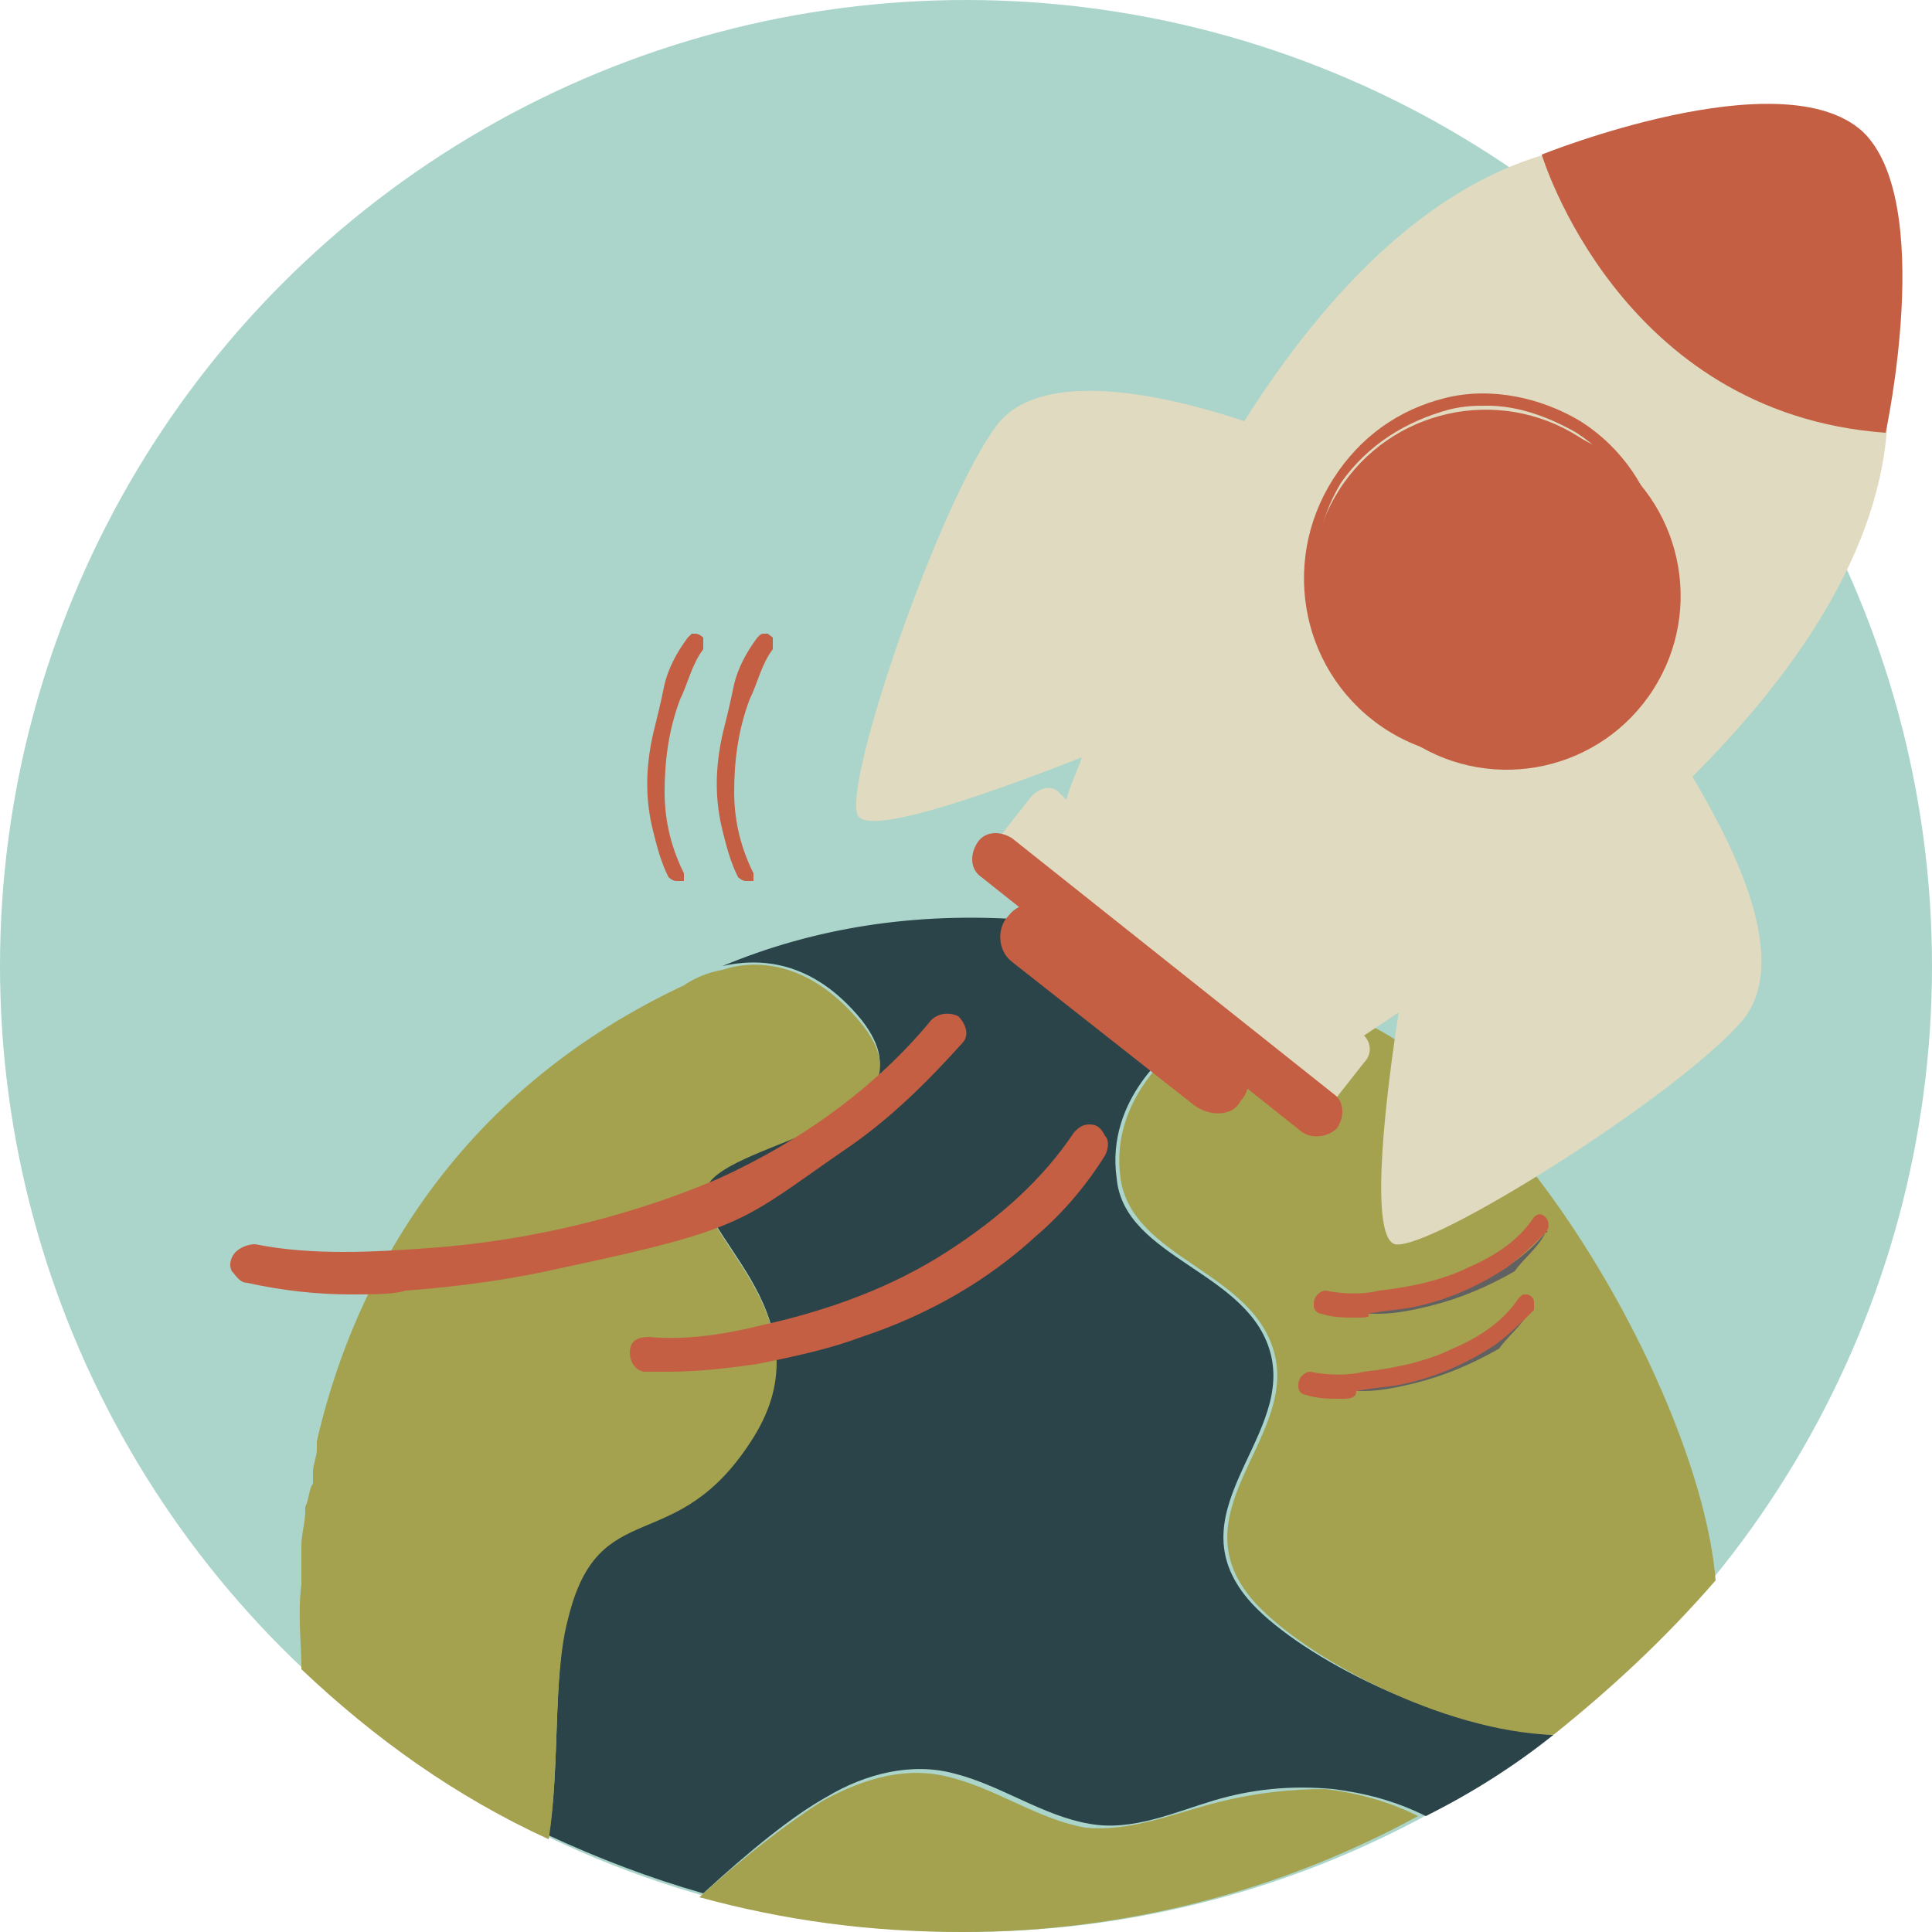 <?xml version="1.0" encoding="utf-8"?>
<!-- Generator: Adobe Illustrator 21.0.0, SVG Export Plug-In . SVG Version: 6.00 Build 0)  -->
<svg version="1.1" id="Layer_1" xmlns="http://www.w3.org/2000/svg" xmlns:xlink="http://www.w3.org/1999/xlink" x="0px" y="0px"
	 viewBox="0 0 50 50" style="enable-background:new 0 0 50 50;" xml:space="preserve">
<style type="text/css">
	.st0{fill:#FFFFFF;}
	.st1{fill:#ABD5CB;}
	.st2{fill:none;}
	.st3{fill:#2B4449;}
	.st4{fill:#A4A14F;}
	.st5{fill:#7F7F7F;}
	.st6{fill:#C45F43;}
	.st7{fill:#616161;}
	.st8{fill:#E0DBC0;}
	.st9{fill:#003BB3;}
	.st10{fill:#EBCB42;}
	.st11{fill:#60A2A2;}
	.st12{fill:#433930;}
	.st13{fill:#C04323;}
	.st14{fill:#037C75;}
	.st15{fill:#B65B3C;}
	.st16{fill:#3E3F3E;}
	.st17{fill:#131413;}
	.st18{fill:#4D3D26;}
	.st19{fill:#0C9AA8;}
	.st20{clip-path:url(#XMLID_561_);}
	.st21{fill:#0F0E0C;}
	.st22{fill:#7F5786;stroke:#60A2A2;stroke-width:0.5;stroke-miterlimit:10;}
	.st23{fill:#D4C000;}
	.st24{fill:#FBCFCD;}
	.st25{fill:#78C1B9;}
	.st26{fill:#DFF1EF;}
	.st27{fill:#F34336;}
	.st28{fill:#F23221;}
	.st29{fill:#FDBC19;}
	.st30{fill:#373949;}
	.st31{fill:#ECEEF0;}
	.st32{fill:#EBEDEE;}
	.st33{fill:#D2D3D3;}
	.st34{fill:#D2D3D2;}
	.st35{fill:#EDECE8;}
	.st36{fill:#D2D1CE;}
	.st37{fill:#F8BA06;}
	.st38{fill:#232635;}
	.st39{fill:#F5F6F7;}
	.st40{fill:#363949;}
	.st41{fill:#CCCED1;}
	.st42{fill:#4BEADB;}
	.st43{fill:#4CE6D7;}
	.st44{fill:#0075AA;}
	.st45{fill:#FEFEFE;}
	.st46{fill:#FDFDFD;}
	.st47{fill:#F9F9F9;}
	.st48{fill:#FF5200;stroke:#FF5200;stroke-miterlimit:10;}
	.st49{fill:#007F67;stroke:#384155;stroke-miterlimit:10;}
	.st50{fill:#384155;}
	.st51{fill:#00AA9D;stroke:#384155;stroke-miterlimit:10;}
	.st52{fill:#FFA43F;}
	.st53{fill:#B3B3B3;}
	.st54{fill:#A65575;}
	.st55{fill:#DD6F3E;}
	.st56{fill:#119891;}
	.st57{fill:#919F54;}
	.st58{fill:#5D80A0;}
	.st59{fill-rule:evenodd;clip-rule:evenodd;fill:#A65575;}
	.st60{fill-rule:evenodd;clip-rule:evenodd;fill:#119891;}
	.st61{fill-rule:evenodd;clip-rule:evenodd;fill:#919F54;}
	.st62{fill-rule:evenodd;clip-rule:evenodd;fill:#5D80A0;}
	.st63{fill-rule:evenodd;clip-rule:evenodd;fill:#DD6F3E;}
	.st64{fill-rule:evenodd;clip-rule:evenodd;fill:#FFFFFF;}
	.st65{fill:#01A4AB;}
	.st66{fill:#005472;}
	.st67{fill:#023038;}
	.st68{fill:#14B0BF;}
	.st69{clip-path:url(#SVGID_2_);}
	.st70{fill:#F1C9A5;}
	.st71{fill:#E4B692;}
	.st72{opacity:0.1;fill:#DDAC8C;}
	.st73{fill:#FB6020;}
	.st74{fill:#915F2C;}
	.st75{fill:#471B18;}
	.st76{fill:#FE393E;}
	.st77{fill:#0D313D;}
	.st78{fill:#F1F2F2;}
	.st79{fill:#2B5770;}
	.st80{fill:#262421;}
	.st81{fill:#343F57;}
	.st82{fill:none;stroke:#343F57;stroke-width:2.787;stroke-linecap:round;stroke-linejoin:round;stroke-miterlimit:10;}
	.st83{fill:#404041;}
	.st84{fill:#EDB945;}
	.st85{fill:#515151;}
	.st86{fill:#5A9F98;}
	.st87{clip-path:url(#SVGID_4_);}
	.st88{fill:#6DB1AC;}
	.st89{fill:#82C1BC;}
	.st90{opacity:0.2;}
	.st91{fill:#B1B2BF;}
	.st92{fill:#CBEBFB;}
	.st93{fill:#069AA5;}
	.st94{fill:#082E3C;}
	.st95{fill:#124B59;}
	.st96{fill:#E0E0EA;}
	.st97{fill:#F1B82B;}
	.st98{fill:#7D7D7D;}
	.st99{fill:#676665;}
	.st100{fill:#D09C2A;}
	.st101{fill:#DE5036;}
	.st102{fill:#F05A37;}
	.st103{fill:#F6F7F7;}
	.st104{fill:#0B3654;}
	.st105{fill:#114149;}
	.st106{fill:#DA4643;}
	.st107{fill:#FFFDF3;}
	.st108{fill:#CBCAC7;}
	.st109{fill:#36495E;}
	.st110{fill:#F8FBF6;}
	.st111{fill:#F26F5A;}
	.st112{fill:#87D5F7;}
	.st113{fill:#2C3D4F;}
	.st114{clip-path:url(#SVGID_6_);}
	.st115{fill:#FDC111;}
	.st116{clip-path:url(#SVGID_8_);}
	.st117{fill:#102F41;}
	.st118{fill:#231F20;}
	.st119{fill:#2E5871;}
	.st120{clip-path:url(#SVGID_10_);}
	.st121{fill:#FC6121;}
	.st122{clip-path:url(#SVGID_12_);}
	.st123{fill:#F5C002;}
	.st124{clip-path:url(#SVGID_14_);}
	.st125{fill:#303030;}
	.st126{fill:#FB621E;}
	.st127{opacity:0.2;fill:#E53D0C;}
	.st128{fill:#E53D0C;}
	.st129{fill:#90A4AE;}
	.st130{fill:#B0BEC5;}
	.st131{fill:#CFD8DC;}
	.st132{fill:#68787A;}
	.st133{fill:#2A445D;}
	.st134{opacity:0.41;fill:#BDBDBD;}
	.st135{fill:#17C5CC;}
	.st136{fill:#F62F48;}
	.st137{fill:#F4CD25;}
	.st138{fill:#D8E0E7;}
	.st139{fill:#929497;}
	.st140{fill:#0EC0C0;}
	.st141{fill:#306B88;}
	.st142{fill:#22DDDD;}
	.st143{fill:#008CD4;}
	.st144{fill:#FC611F;}
	.st145{clip-path:url(#SVGID_16_);}
	.st146{fill:#A25A34;}
	.st147{fill:#01561E;}
	.st148{fill:#D1874A;}
	.st149{fill:#2B5971;}
	.st150{clip-path:url(#SVGID_18_);}
	.st151{fill:#583A2F;}
	.st152{fill:#C51C39;}
	.st153{fill:none;stroke:#FFFFFF;stroke-width:1.431;stroke-linecap:round;stroke-linejoin:round;}
	
		.st154{fill:none;stroke:#FFFFFF;stroke-width:1.431;stroke-linecap:round;stroke-linejoin:round;stroke-dasharray:4.610059e-02,1.844;}
	.st155{fill:#FDC20E;}
	.st156{clip-path:url(#SVGID_20_);}
	.st157{fill:#3595BB;}
	.st158{fill:#27AAE1;}
	.st159{fill:#D42B00;}
	.st160{fill:#00A1E9;}
	.st161{fill:#4064D7;}
</style>
<g id="XMLID_3288_">
	<g id="XMLID_2223_">
		<circle id="XMLID_2224_" class="st1" cx="25" cy="25" r="25"/>
	</g>
	<g id="XMLID_104_">
		<path id="XMLID_858_" class="st2" d="M7.8,41c0-0.1,0-0.3,0-0.4c0-0.1,0-0.4,0-0.6c0,0,0,0,0,0c0,0,0,0,0,0c0-0.2,0-0.5,0.1-0.9
			c0,0,0-0.1,0-0.1C8,38.8,8,38.5,8,38.3c0-0.1,0-0.2,0-0.3c0-0.2,0.1-0.4,0.1-0.6c0-0.1,0-0.1,0-0.2c0.8-3.5,3.1-8.8,9.5-11.8
			c0,0,0.4-0.2,1-0.4c2.4-1,5.1-1.4,7.8-1.2c2.6,0.2,5.1,1,7.3,2.2c4.9,0.8,10.2,10,10.4,14.9C47.9,36.6,50,31,50,25
			C50,11.2,38.8,0,25,0C11.2,0,0,11.2,0,25c0,7.2,3,13.6,7.8,18.2C7.8,42.5,7.7,41.7,7.8,41z"/>
		<path id="XMLID_859_" class="st1" d="M8.2,37.4c0-0.1,0-0.1,0-0.2C8.2,37.3,8.2,37.3,8.2,37.4z"/>
		<path id="XMLID_860_" class="st1" d="M7.8,40.6c0,0.1,0,0.3,0,0.4c0-0.1,0-0.1,0-0.2C7.8,40.8,7.8,40.7,7.8,40.6z"/>
		<path id="XMLID_861_" class="st3" d="M32.4,41.5c-2.1-2.3,1-4.2,0.5-6.4c-0.5-2.2-3.8-2.5-4-4.6c-0.3-2.1,1.5-3.4,1.5-3.4
			c1.1-1,2.2-1.3,3.4-1.1c-2.2-1.2-4.6-2-7.3-2.2c-2.8-0.2-5.4,0.2-7.8,1.2c0.9-0.2,2.3-0.2,3.6,1.4c2.1,2.7-3.5,3-4,4.2
			c-0.6,1.2,3.2,3.3,1.2,6.5c-2,3.2-4,1.4-4.8,4.7c-0.4,1.5-0.2,3.9-0.5,5.7c1.3,0.6,2.6,1.1,4,1.5c1.2-1.1,2.3-2,3.2-2.5
			c1-0.6,2.2-0.9,3.3-0.6c1.2,0.3,2.3,1.1,3.5,1.3c1.1,0.2,2.2-0.3,3.2-0.6c1-0.3,2-0.4,3.1-0.3c0.8,0.1,1.6,0.3,2.4,0.7
			c1.2-0.6,2.3-1.3,3.3-2.1C37.2,44.7,33.7,42.9,32.4,41.5z"/>
		<path id="XMLID_862_" class="st1" d="M8,38.3c0-0.1,0-0.2,0-0.3C8.1,38.1,8.1,38.2,8,38.3z"/>
		<path id="XMLID_863_" class="st1" d="M7.9,39.1c0,0,0-0.1,0-0.1C7.9,39,7.9,39,7.9,39.1z"/>
		<polygon id="XMLID_864_" class="st1" points="7.8,39.9 7.8,39.9 7.8,39.9 		"/>
		<path id="XMLID_865_" class="st4" d="M33.9,26c-1.2-0.2-2.4,0.1-3.4,1.1c0,0-1.8,1.3-1.5,3.4c0.3,2.1,3.5,2.4,4,4.6
			c0.5,2.2-2.6,4.1-0.5,6.4c1.3,1.4,4.8,3.3,7.7,3.4c1.5-1.2,2.9-2.5,4.2-4C44,36,38.7,26.8,33.9,26z"/>
		<path id="XMLID_866_" class="st4" d="M19.5,37.2c2-3.2-1.7-5.3-1.2-6.5c0.6-1.2,6.1-1.6,4-4.2c-1.3-1.6-2.7-1.7-3.6-1.4
			c-0.6,0.1-1,0.4-1,0.4c-6.4,3-8.7,8.3-9.5,11.8c0,0.1,0,0.1,0,0.2c0,0.2-0.1,0.4-0.1,0.6c0,0.1,0,0.2,0,0.3C8,38.5,8,38.8,7.9,39
			c0,0,0,0.1,0,0.1c0,0.3-0.1,0.6-0.1,0.9c0,0,0,0,0,0c0,0.3,0,0.5,0,0.6c0,0.2,0,0.2,0,0.2c0,0.1,0,0.1,0,0.2c-0.1,0.8,0,1.5,0,2.2
			c1.9,1.8,4,3.3,6.4,4.4c0.3-1.9,0.1-4.2,0.5-5.7C15.5,38.6,17.5,40.4,19.5,37.2z"/>
		<path id="XMLID_867_" class="st4" d="M31.3,46.7c-1.1,0.3-2.1,0.7-3.2,0.6c-1.2-0.2-2.3-1-3.5-1.3c-1.1-0.3-2.2,0-3.3,0.6
			c-0.8,0.5-2,1.4-3.2,2.5c2.2,0.6,4.4,0.9,6.8,0.9c4.3,0,8.3-1.1,11.8-3c-0.8-0.4-1.6-0.6-2.4-0.7C33.4,46.3,32.4,46.4,31.3,46.7z"
			/>
	</g>
	<g id="XMLID_102_">
		<circle id="XMLID_103_" class="st2" cx="25" cy="25" r="25"/>
	</g>
	<g id="XMLID_100_">
		<circle id="XMLID_101_" class="st2" cx="25" cy="25" r="25"/>
	</g>
	<g id="XMLID_97_">
		<path id="XMLID_99_" class="st5" d="M24.4,26.7c-1.5,1.8-3.5,3.2-5.7,4.2c-2.4,1.1-5,1.7-7.7,1.9c-1.5,0.1-3.1,0.2-4.6-0.1
			c-0.2,0-0.3,0.3-0.1,0.3c1.4,0.3,2.8,0.3,4.2,0.2c1.4-0.1,2.7-0.3,4.1-0.6c2.5-0.5,4.9-1.5,7-2.9c1.1-0.8,2.1-1.7,3-2.7
			C24.8,26.7,24.6,26.5,24.4,26.7z"/>
		<path id="XMLID_98_" class="st6" d="M9.1,33.5c-0.9,0-1.8-0.1-2.7-0.3c-0.2,0-0.3-0.2-0.4-0.3c-0.1-0.2,0-0.4,0.1-0.5
			c0.1-0.1,0.3-0.2,0.5-0.2c1.5,0.3,3.1,0.2,4.5,0.1c2.8-0.2,5.4-0.9,7.5-1.8c2.2-1,4.1-2.4,5.5-4.1v0c0.2-0.2,0.5-0.2,0.7-0.1
			c0.2,0.2,0.3,0.5,0.1,0.7c-0.9,1-1.9,2-3.1,2.8c-2.6,1.8-2.5,2-7.2,3c-1.3,0.3-2.7,0.5-4.1,0.6C10.2,33.5,9.6,33.5,9.1,33.5z"/>
	</g>
	<g id="XMLID_94_">
		<path id="XMLID_96_" class="st5" d="M28,29.5c-0.9,1.3-2,2.4-3.4,3.2c-1.5,0.9-3.2,1.5-4.9,1.9c-1,0.2-2,0.4-3,0.3
			c-0.1,0-0.2,0.2,0,0.2c0.9,0.1,1.9-0.1,2.8-0.2c0.9-0.2,1.8-0.4,2.6-0.7c1.6-0.6,3.1-1.4,4.4-2.5c0.7-0.6,1.3-1.3,1.7-2
			C28.3,29.5,28.1,29.4,28,29.5z"/>
		<path id="XMLID_95_" class="st6" d="M17.3,35.5c-0.2,0-0.4,0-0.6,0c-0.2,0-0.4-0.2-0.4-0.5c0-0.3,0.2-0.4,0.5-0.4
			c1,0.1,2.1-0.1,2.9-0.3c1.8-0.4,3.4-1,4.8-1.9c1.4-0.9,2.5-1.9,3.3-3.1c0.1-0.1,0.2-0.2,0.4-0.2c0.2,0,0.3,0.1,0.4,0.3
			c0.1,0.1,0.1,0.3,0,0.5c-0.5,0.8-1.1,1.5-1.8,2.1c-1.2,1.1-2.7,2-4.5,2.6c-0.8,0.3-1.7,0.5-2.7,0.7C18.9,35.4,18.1,35.5,17.3,35.5
			z"/>
	</g>
	<g id="XMLID_91_">
		<path id="XMLID_93_" class="st7" d="M40,31.9c-0.5,0.6-1.1,1-1.8,1.3c-0.8,0.3-1.6,0.5-2.4,0.6c-0.5,0-1,0.1-1.4,0
			c-0.1,0-0.1,0.1,0,0.1c0.4,0.1,0.9,0.1,1.3,0.1c0.4,0,0.9-0.1,1.3-0.2c0.8-0.2,1.5-0.5,2.2-0.9C39.4,32.6,39.8,32.3,40,31.9
			C40.1,31.9,40,31.8,40,31.9z"/>
		<path id="XMLID_92_" class="st6" d="M35.1,34.1c-0.3,0-0.6,0-0.9-0.1c-0.1,0-0.2-0.1-0.2-0.2c0-0.1,0-0.2,0.1-0.3
			c0.1-0.1,0.2-0.1,0.2-0.1c0.5,0.1,1,0.1,1.4,0c0.9-0.1,1.7-0.3,2.3-0.6c0.7-0.3,1.3-0.7,1.7-1.3v0c0.1-0.1,0.2-0.1,0.3,0
			c0.1,0.1,0.1,0.3,0,0.4c-0.3,0.3-0.6,0.6-1,0.9c-0.6,0.4-1.4,0.8-2.3,1c-0.4,0.1-0.8,0.1-1.3,0.2C35.5,34.1,35.3,34.1,35.1,34.1z"
			/>
	</g>
	<g id="XMLID_85_">
		<path id="XMLID_90_" class="st7" d="M39.6,33.9c-0.5,0.6-1.1,1-1.8,1.3c-0.8,0.3-1.6,0.5-2.4,0.6c-0.5,0-1,0.1-1.4,0
			c-0.1,0-0.1,0.1,0,0.1c0.4,0.1,0.9,0.1,1.3,0.1c0.4,0,0.9-0.1,1.3-0.2c0.8-0.2,1.5-0.5,2.2-0.9C39,34.6,39.4,34.3,39.6,33.9
			C39.7,34,39.6,33.9,39.6,33.9z"/>
		<path id="XMLID_86_" class="st6" d="M34.7,36.2c-0.3,0-0.6,0-0.9-0.1c-0.1,0-0.2-0.1-0.2-0.2c0-0.1,0-0.2,0.1-0.3
			c0.1-0.1,0.2-0.1,0.2-0.1c0.5,0.1,1,0.1,1.4,0c0.9-0.1,1.7-0.3,2.3-0.6c0.7-0.3,1.3-0.7,1.7-1.3c0.1-0.1,0.1-0.1,0.2-0.1
			c0.1,0,0.2,0.1,0.2,0.2c0,0.1,0,0.2,0,0.2c-0.3,0.3-0.6,0.6-1,0.9c-0.6,0.4-1.4,0.8-2.3,1c-0.4,0.1-0.8,0.1-1.3,0.2
			C35.1,36.2,34.9,36.2,34.7,36.2z M33.9,36C33.9,36,33.9,36,33.9,36C33.9,36,33.9,36,33.9,36z M39.7,34.1L39.7,34.1
			C39.7,34.1,39.7,34.1,39.7,34.1C39.7,34.1,39.7,34.1,39.7,34.1z"/>
	</g>
	<g id="XMLID_76_">
		<path id="XMLID_81_" class="st7" d="M17.5,22.5c-0.3-0.7-0.5-1.4-0.5-2.2c0-0.8,0.1-1.7,0.4-2.5c0.1-0.5,0.3-0.9,0.6-1.3
			c0-0.1,0-0.1-0.1-0.1c-0.2,0.4-0.4,0.8-0.6,1.2c-0.1,0.4-0.3,0.8-0.3,1.2c-0.1,0.8-0.2,1.6,0,2.4C17.1,21.8,17.2,22.2,17.5,22.5
			C17.5,22.6,17.6,22.6,17.5,22.5z"/>
		<path id="XMLID_77_" class="st6" d="M17.5,22.8C17.5,22.8,17.5,22.8,17.5,22.8c-0.1,0-0.2-0.1-0.2-0.1c-0.2-0.4-0.3-0.8-0.4-1.2
			c-0.2-0.8-0.2-1.6,0-2.5c0.1-0.4,0.2-0.8,0.3-1.3c0.1-0.4,0.3-0.8,0.6-1.2c0.1-0.1,0.1-0.1,0.2-0.1c0.1,0,0.2,0.1,0.2,0.1
			c0,0.1,0,0.2,0,0.3c-0.3,0.4-0.4,0.9-0.6,1.3c-0.3,0.8-0.4,1.6-0.4,2.4c0,0.8,0.2,1.5,0.5,2.1c0,0.1,0,0.2,0,0.2
			C17.6,22.8,17.6,22.8,17.5,22.8z M17.3,22.6C17.3,22.6,17.3,22.6,17.3,22.6L17.3,22.6C17.3,22.6,17.3,22.6,17.3,22.6z M17.8,16.5
			L17.8,16.5L17.8,16.5z"/>
	</g>
	<g id="XMLID_73_">
		<path id="XMLID_857_" class="st7" d="M19.4,22.5c-0.3-0.7-0.5-1.4-0.5-2.2c0-0.8,0.1-1.7,0.4-2.5c0.1-0.5,0.3-0.9,0.6-1.3
			c0-0.1,0-0.1-0.1-0.1c-0.2,0.4-0.4,0.8-0.6,1.2c-0.1,0.4-0.3,0.8-0.3,1.2c-0.1,0.8-0.2,1.6,0,2.4C18.9,21.8,19.1,22.2,19.4,22.5
			C19.3,22.6,19.4,22.6,19.4,22.5z"/>
		<path id="XMLID_74_" class="st6" d="M19.3,22.8C19.3,22.8,19.3,22.8,19.3,22.8c-0.1,0-0.2-0.1-0.2-0.1c-0.2-0.4-0.3-0.8-0.4-1.2
			c-0.2-0.8-0.2-1.6,0-2.5c0.1-0.4,0.2-0.8,0.3-1.3c0.1-0.4,0.3-0.8,0.6-1.2c0.1-0.1,0.1-0.1,0.2-0.1c0.1,0,0.2,0.1,0.2,0.1
			c0,0.1,0,0.2,0,0.3c-0.3,0.4-0.4,0.9-0.6,1.3c-0.3,0.8-0.4,1.6-0.4,2.4c0,0.8,0.2,1.5,0.5,2.1c0,0.1,0,0.2,0,0.2
			C19.5,22.8,19.4,22.8,19.3,22.8z M19.2,22.6C19.2,22.6,19.2,22.6,19.2,22.6L19.2,22.6C19.2,22.6,19.2,22.6,19.2,22.6z M19.7,16.5
			L19.7,16.5L19.7,16.5z"/>
	</g>
	<g id="XMLID_56_">
		<g id="XMLID_71_">
			<path id="XMLID_72_" class="st8" d="M43.8,20.1c9.5-9.5,2.7-15,2.7-15s-7-5.7-14.3,5.8c-1.2-0.4-5.1-1.6-6.4,0.1
				c-1.5,2-4,9.3-3.6,10.1c0.3,0.6,4-0.8,5.8-1.5c-0.1,0.3-0.3,0.7-0.4,1.1l-0.2-0.2c-0.2-0.2-0.5-0.1-0.7,0.1l-1.1,1.4
				c-0.2,0.2-0.2,0.5,0,0.7l7.9,6.3c0.2,0.2,0.5,0.1,0.7-0.1l1.1-1.4c0.2-0.2,0.2-0.5,0-0.7l0,0c0.3-0.2,0.6-0.4,0.9-0.6
				c-0.3,1.9-0.8,5.8-0.1,6c0.9,0.2,7.4-3.9,9-5.8C46.5,24.7,44.5,21.3,43.8,20.1z"/>
		</g>
		<g id="XMLID_69_">
			<path id="XMLID_70_" class="st6" d="M39.9,4c0,0,2,6.7,8.9,7.2c0,0,1.3-6-0.6-7.8C46.1,1.5,39.9,4,39.9,4z"/>
		</g>
		<g id="XMLID_67_">
			<path id="XMLID_68_" class="st6" d="M33.7,29.3l-8.3-6.6c-0.3-0.2-0.3-0.6-0.1-0.9h0c0.2-0.3,0.6-0.3,0.9-0.1l8.3,6.6
				c0.3,0.2,0.3,0.6,0.1,0.9l0,0C34.4,29.4,34,29.5,33.7,29.3z"/>
		</g>
		<g id="XMLID_59_">
			<g id="XMLID_65_">
				
					<ellipse id="XMLID_66_" transform="matrix(0.538 -0.843 0.843 0.538 5.03 40.012)" class="st6" cx="39" cy="15.4" rx="4.5" ry="4.5"/>
			</g>
			<g id="XMLID_60_">
				
					<ellipse id="XMLID_64_" transform="matrix(0.538 -0.843 0.843 0.538 5.06 39.351)" class="st6" cx="38.4" cy="15.1" rx="4.5" ry="4.5"/>
				<path id="XMLID_61_" class="st6" d="M38.4,19.6c-0.9,0-1.7-0.2-2.5-0.7c-2.2-1.4-2.8-4.3-1.4-6.5c0.7-1.1,1.7-1.8,2.9-2.1
					c1.2-0.3,2.5,0,3.5,0.6c2.2,1.4,2.8,4.3,1.4,6.5C41.5,18.8,40,19.6,38.4,19.6z M38.5,10.5c-0.3,0-0.6,0-1,0.1
					c-1.1,0.3-2.1,0.9-2.8,1.9c-0.6,1-0.8,2.2-0.6,3.3c0.3,1.1,0.9,2.1,1.9,2.8c1,0.6,2.2,0.8,3.3,0.6c1.1-0.3,2.1-0.9,2.8-1.9
					c1.3-2,0.7-4.8-1.3-6.1C40.1,10.8,39.3,10.5,38.5,10.5z"/>
			</g>
		</g>
		<g id="XMLID_57_">
			<path id="XMLID_58_" class="st6" d="M30.9,28.6l-4.7-3.7c-0.4-0.3-0.4-0.9-0.1-1.2v0c0.3-0.4,0.9-0.4,1.2-0.1l4.7,3.7
				c0.4,0.3,0.4,0.9,0.1,1.2l0,0C31.9,28.9,31.3,28.9,30.9,28.6z"/>
		</g>
	</g>
</g>
</svg>
